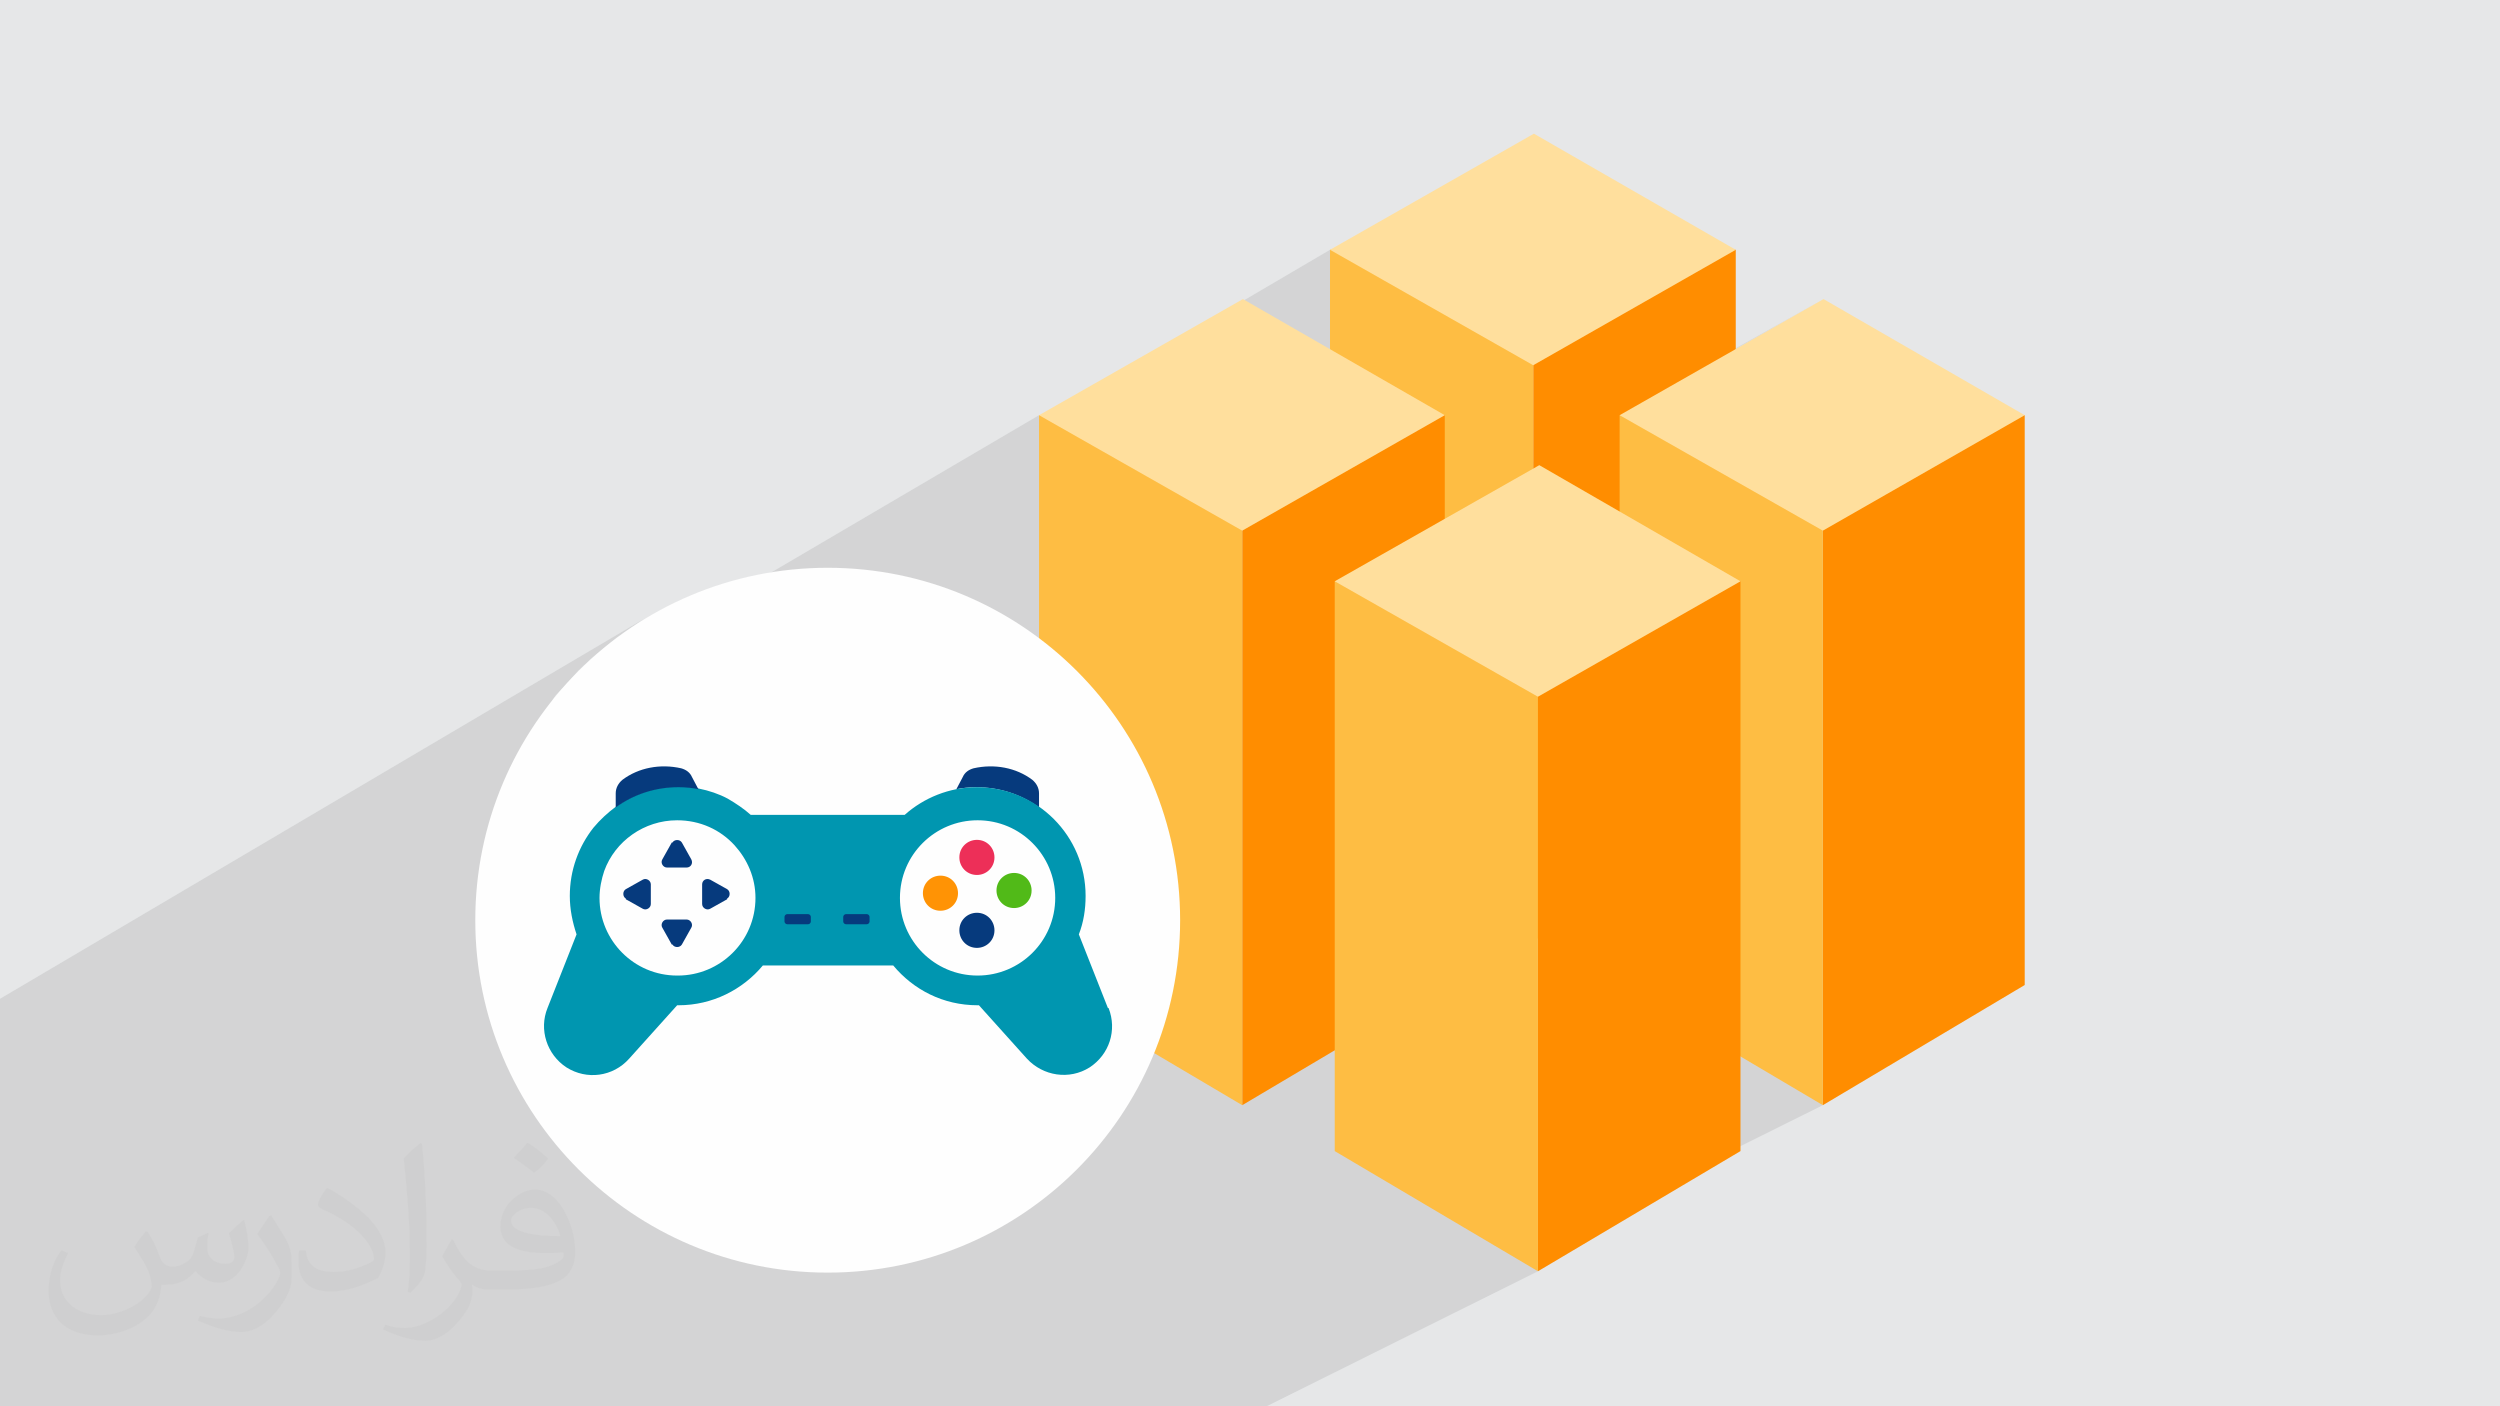 <?xml version="1.0" encoding="UTF-8"?>
<!DOCTYPE svg PUBLIC "-//W3C//DTD SVG 1.1//EN" "http://www.w3.org/Graphics/SVG/1.1/DTD/svg11.dtd">
<!-- Creator: CorelDRAW 2017 -->
<svg xmlns="http://www.w3.org/2000/svg" xml:space="preserve" width="3.703in" height="2.083in" version="1.1" style="shape-rendering:geometricPrecision; text-rendering:geometricPrecision; image-rendering:optimizeQuality; fill-rule:evenodd; clip-rule:evenodd"
viewBox="0 0 3703 2083"
 xmlns:xlink="http://www.w3.org/1999/xlink"
 xmlns:xodm="http://www.corel.com/coreldraw/odm/2003"
 enable-background="new 0 0 512 512">
 <defs>
  <style type="text/css">
   <![CDATA[
    .fil6 {fill:#FEFEFE}
    .fil0 {fill:#E6E7E8}
    .fil4 {fill:#FEBD43}
    .fil3 {fill:#FF8D00}
    .fil5 {fill:#FFDF9D}
    .fil11 {fill:#ED2F58;fill-rule:nonzero}
    .fil8 {fill:#0096B0;fill-rule:nonzero}
    .fil7 {fill:#063A7D;fill-rule:nonzero}
    .fil9 {fill:#51BA18;fill-rule:nonzero}
    .fil10 {fill:#FF9305;fill-rule:nonzero}
    .fil2 {fill:#373435;fill-opacity:0.031}
    .fil1 {fill:#373435;fill-opacity:0.102}
   ]]>
  </style>
 </defs>
 <g id="Layer_x0020_1">
  <polygon class="fil0" points="-1,0 3704,0 3704,2083 -1,2083 "/>
  <polygon class="fil1" points="1806,2083 1243,2083 1190,2083 986,2083 975,2083 953,2083 668,2083 667,2083 539,2083 384,2083 365,2083 340,2083 317,2083 311,2083 311,2083 303,2083 223,2083 211,2083 205,2083 186,2083 178,2083 162,2083 156,2083 153,2083 135,2083 109,2083 87,2083 67,2083 61,2083 61,2083 28,2083 22,2083 7,2083 -1,2083 -1,2083 -1,2081 -1,2081 -1,2079 -1,2069 -1,2065 -1,2065 -1,2059 -1,2058 -1,2056 -1,2052 -1,2051 -1,2050 -1,2046 -1,2044 -1,2036 -1,2036 -1,2032 -1,2027 -1,2021 -1,2021 -1,2020 -1,2014 -1,2008 -1,2007 -1,2006 -1,2005 -1,1990 -1,1977 -1,1969 -1,1967 -1,1966 -1,1960 -1,1959 -1,1958 -1,1958 -1,1957 -1,1955 -1,1948 -1,1947 -1,1938 -1,1926 -1,1926 -1,1917 -1,1899 -1,1895 -1,1889 -1,1885 -1,1868 -1,1862 -1,1861 -1,1858 -1,1846 -1,1845 -1,1839 -1,1832 -1,1832 -1,1831 -1,1815 -1,1814 -1,1799 -1,1788 -1,1771 -1,1762 -1,1754 -1,1746 -1,1743 -1,1743 -1,1738 -1,1720 -1,1720 -1,1718 -1,1686 -1,1526 -1,1519 -1,1480 955,916 934,930 914,944 894,960 875,976 857,993 840,1012 823,1030 817,1039 1539,615 1546,619 1970,370 2185,492 2271,443 2271,541 2271,684 2701,443 2399,615 2611,735 2700,687 2700,786 2700,1637 2278,1847 2278,1883 1876,2083 "/>
  <path class="fil2" d="M219 1825c7,11 12,21 16,32 3,7 5,19 21,19 5,0 11,-1 17,-5 7,-3 12,-9 14,-17l6 -21 15 -7 1 1c-2,8 -2,15 -2,21 0,18 15,24 27,24 7,0 13,-3 13,-10 0,-8 -4,-22 -8,-35 7,-7 14,-14 22,-20l1 1c4,15 6,30 6,40 0,10 -4,20 -8,27 -7,14 -20,25 -36,25 -12,0 -25,-6 -34,-17l-1 0c-9,11 -22,20 -43,20l-7 0c-1,14 -4,24 -9,33 -13,25 -50,42 -85,42 -49,0 -73,-28 -73,-66 0,-23 7,-45 19,-60l10 4c-7,14 -12,27 -12,40 0,35 29,52 61,52 30,0 68,-20 75,-42 -2,-25 -12,-36 -26,-59 4,-7 10,-15 17,-23l1 0 0 0 2 1 0 0 0 0 0 0 0 0zm563 -132c10,6 20,14 30,23 -6,8 -12,15 -21,21 -10,-8 -20,-15 -30,-22 7,-8 14,-15 20,-22l1 0 0 0 0 0 0 0zm5 96c-17,0 -30,11 -30,19 0,17 33,23 73,23 -5,-20 -22,-42 -43,-42l0 0zm-37 93c22,0 41,-1 55,-4 16,-4 30,-12 30,-18 0,-2 0,-3 -1,-5 -9,1 -19,1 -29,1 -29,0 -52,-7 -60,-23 -2,-4 -4,-10 -4,-15 0,-16 7,-32 19,-42 10,-9 21,-14 33,-14 20,0 37,17 48,42 6,14 11,30 11,51 0,14 -4,25 -12,34 -16,15 -45,21 -90,21l-20 0 0 0 -5 0c-11,0 -19,-2 -25,-7l-1 0c0,2 1,5 1,7 0,10 -3,23 -10,33 -20,30 -42,43 -60,43 -19,0 -42,-7 -63,-17l4 -7c7,3 16,5 29,5 34,0 78,-33 84,-64 -1,-3 -3,-6 -7,-10 -10,-12 -16,-22 -22,-32 5,-10 10,-18 14,-25l2 0c14,29 28,46 57,46l4 0 0 0 21 0 0 0 -3 0 0 0 0 0 0 0zm-146 31c2,-14 3,-29 3,-43l0 -21c0,-39 -5,-96 -9,-133 7,-8 17,-17 25,-23l2 1c5,47 7,101 7,151 0,13 -1,26 -2,35 -1,12 -8,21 -22,35l-3 -1 0 0 -1 -1 0 0 0 0 0 0zm-151 -62c1,18 10,33 41,33 20,0 36,-5 55,-14 3,-2 5,-3 5,-5 0,-12 -9,-27 -24,-41 -14,-13 -34,-25 -51,-32 -6,-3 -8,-5 -8,-8 0,-5 7,-17 13,-24l2 0c20,11 43,27 60,44 15,16 25,33 25,51 0,13 -4,26 -11,38 -22,11 -46,20 -70,20 -29,0 -48,-13 -48,-45 0,-3 0,-9 1,-16l10 0 0 0 0 -1 0 0 0 0 0 0 0 0zm-52 -52l18 29c7,11 13,22 13,41l0 24c0,19 -12,39 -32,60 -15,14 -29,20 -42,20 -19,0 -40,-6 -65,-17l3 -7c8,2 17,4 28,4 35,0 72,-26 88,-58 2,-4 3,-7 3,-9 0,-4 -2,-8 -4,-11 -9,-17 -19,-33 -30,-47 6,-9 12,-18 18,-27l2 0 0 0 0 -2 0 0 0 0 0 0 0 0z"/>
  <g id="_1540749870688">
   <g>
    <polygon class="fil3" points="2471,355 2571,370 2571,1214 2271,1394 2271,443 "/>
    <polygon class="fil4" points="2070,355 1970,370 1970,1214 2271,1394 2271,443 "/>
    <polygon class="fil5" points="2272,198 2571,370 2271,541 1970,370 "/>
    <polygon class="fil3" points="2040,599 2140,615 2140,1459 1840,1637 1840,687 "/>
    <polygon class="fil4" points="1639,599 1539,615 1539,1459 1840,1637 1840,687 "/>
    <polygon class="fil5" points="1841,443 2140,615 1840,786 1539,615 "/>
    <polygon class="fil3" points="2900,599 2999,615 2999,1459 2700,1637 2700,687 "/>
    <polygon class="fil4" points="2498,599 2399,615 2399,1459 2700,1637 2700,687 "/>
    <polygon class="fil5" points="2701,443 2999,615 2700,786 2399,615 "/>
    <polygon class="fil3" points="2479,845 2578,861 2578,1705 2278,1883 2278,933 "/>
    <polygon class="fil4" points="2077,845 1977,861 1977,1705 2278,1883 2278,933 "/>
    <polygon class="fil5" points="2280,689 2578,861 2278,1032 1977,861 "/>
   </g>
   <g>
    <circle class="fil6" cx="1226" cy="1363" r="522"/>
    <ellipse class="fil6" cx="1000" cy="1326" rx="120" ry="128"/>
    <ellipse class="fil6" cx="1447" cy="1325" rx="120" ry="128"/>
    <path class="fil7" d="M1416 1169c10,-2 20,-3 30,-3 35,0 67,11 93,30l0 -21c0,-8 -4,-15 -10,-20 -24,-18 -56,-24 -87,-17 -7,2 -13,6 -16,13l-10 19z"/>
    <path class="fil8" d="M1448 1445c-64,0 -115,-52 -115,-115 0,-64 52,-115 115,-115 64,0 115,52 115,115 0,64 -52,115 -115,115zm-445 0c-64,0 -115,-52 -115,-115 0,-14 3,-28 7,-40 16,-44 59,-75 108,-75 34,0 64,14 85,37 19,21 31,48 31,78 0,64 -52,115 -115,115zm638 48l-43 -109c7,-18 10,-37 10,-57 0,-89 -72,-161 -161,-161 -41,0 -79,16 -107,41l-228 0c-10,-9 -22,-17 -34,-24 -13,-7 -28,-12 -43,-15 -10,-2 -20,-3 -30,-3 -35,0 -67,11 -93,30 -12,9 -23,19 -33,31 -22,28 -35,63 -35,101 0,20 4,39 10,57l-43 109c-13,32 -1,69 28,88 30,19 69,14 93,-13l71 -79c1,0 1,0 2,0 50,0 95,-23 125,-59l193 0c30,36 74,59 125,59 1,0 1,0 2,0l71 79c24,26 63,32 93,13 29,-19 41,-55 28,-88z"/>
    <path class="fil7" d="M1035 1169c-10,-2 -20,-3 -30,-3 -35,0 -67,11 -93,30l0 -21c0,-8 4,-15 10,-20 24,-18 56,-24 87,-17 7,2 13,6 16,13l10 19z"/>
    <path class="fil7" d="M995 1399l-14 -25c-3,-5 1,-12 7,-12l29 0c6,0 10,7 7,12l-14 25c-3,5 -11,5 -14,0z"/>
    <path class="fil7" d="M1077 1332l-25 14c-5,3 -12,-1 -12,-7l0 -29c0,-6 6,-10 12,-7l25 14c5,3 5,11 0,14z"/>
    <path class="fil7" d="M927 1332l25 14c5,3 12,-1 12,-7l0 -29c0,-6 -7,-10 -12,-7l-25 14c-5,3 -5,11 0,14z"/>
    <path class="fil7" d="M995 1248l-14 25c-3,5 1,12 7,12l29 0c6,0 10,-6 7,-12l-14 -25c-3,-5 -11,-5 -14,0z"/>
    <path class="fil7" d="M1473 1378c0,15 -12,26 -26,26 -15,0 -26,-12 -26,-26 0,-15 12,-26 26,-26 15,0 26,12 26,26z"/>
    <path class="fil9" d="M1528 1319c0,15 -12,26 -26,26 -15,0 -26,-12 -26,-26 0,-15 12,-26 26,-26 15,0 26,12 26,26z"/>
    <path class="fil10" d="M1419 1323c0,15 -12,26 -26,26 -15,0 -26,-12 -26,-26 0,-15 12,-26 26,-26 15,0 26,12 26,26z"/>
    <path class="fil11" d="M1473 1270c0,15 -12,26 -26,26 -15,0 -26,-12 -26,-26 0,-15 12,-26 26,-26 15,0 26,12 26,26z"/>
    <path class="fil7" d="M1284 1354l-31 0c-2,0 -4,2 -4,4l0 7c0,2 2,4 4,4l31 0c2,0 4,-2 4,-4l0 -7c0,-2 -2,-4 -4,-4z"/>
    <path class="fil7" d="M1197 1354l-31 0c-2,0 -4,2 -4,4l0 7c0,2 2,4 4,4l31 0c2,0 4,-2 4,-4l0 -7c0,-2 -2,-4 -4,-4z"/>
   </g>
  </g>
 </g>
</svg>
